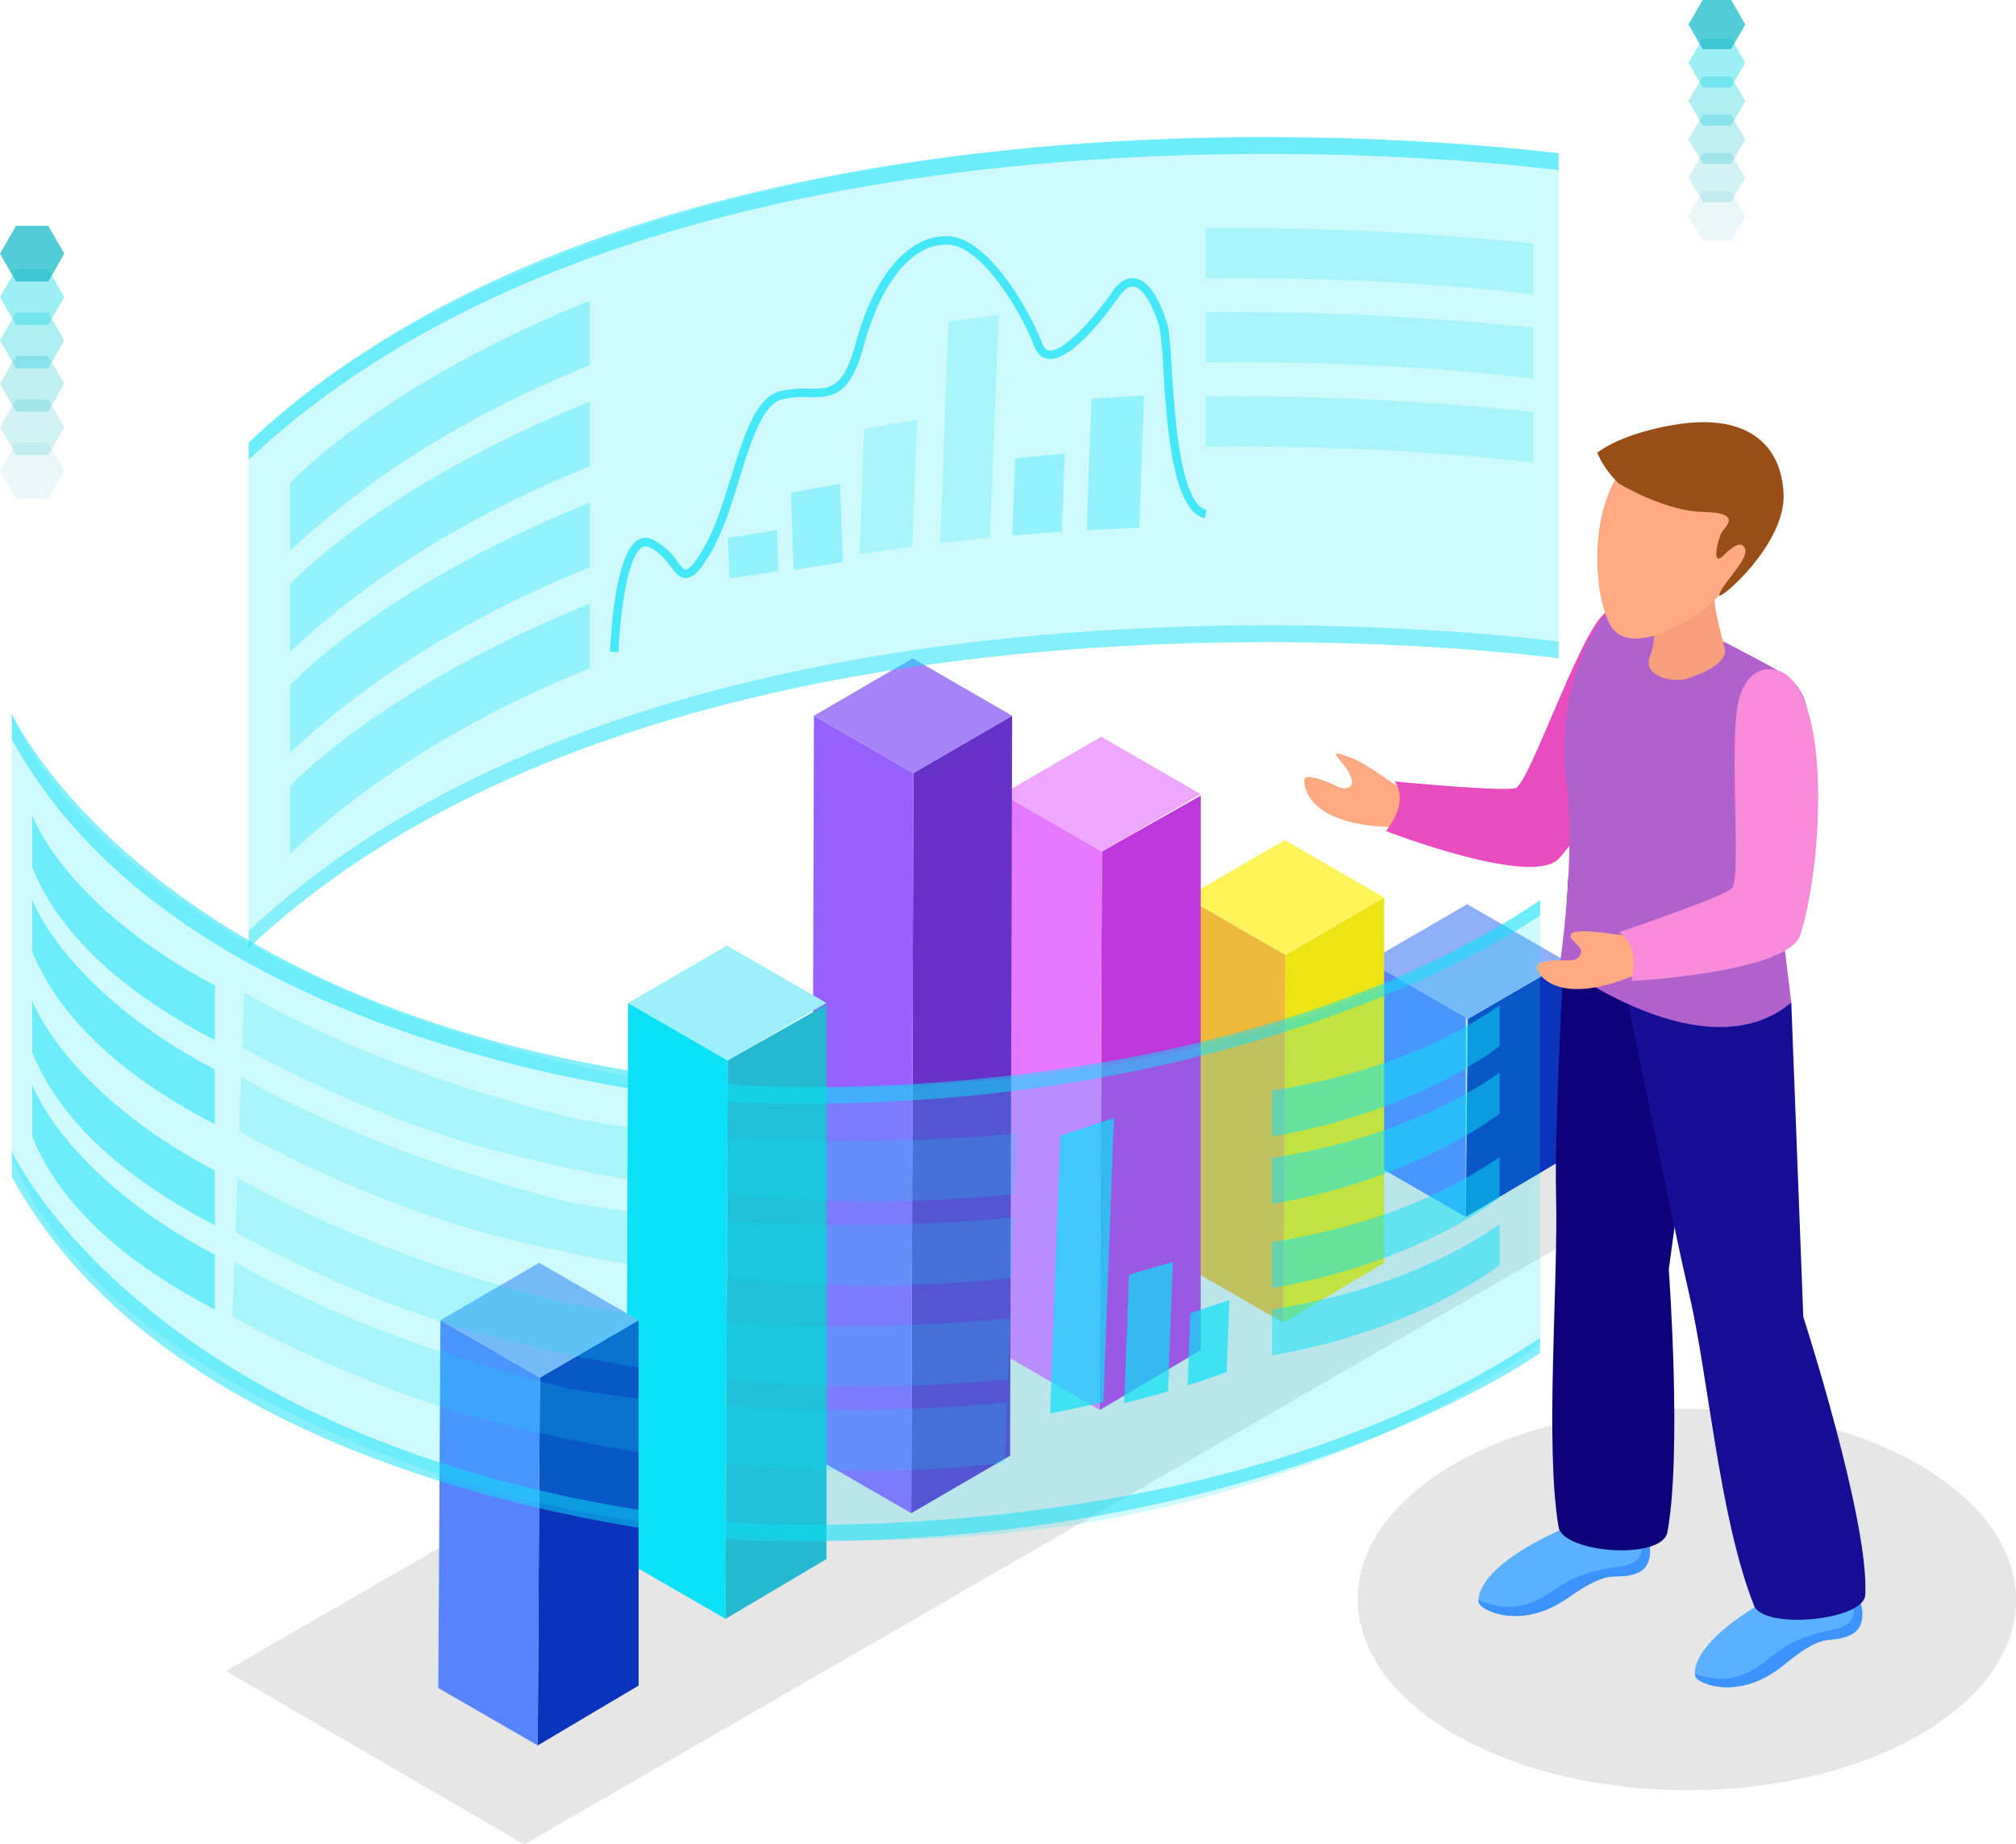 <svg id="_1" data-name="1" xmlns="http://www.w3.org/2000/svg" xmlns:xlink="http://www.w3.org/1999/xlink" width="525" height="480.359" viewBox="0 0 525 480.359">
  <defs>
    <clipPath id="clip-path">
      <rect id="Rectangle_2008" data-name="Rectangle 2008" width="525" height="480.36" fill="none"/>
    </clipPath>
    <clipPath id="clip-path-3">
      <rect id="Rectangle_1943" data-name="Rectangle 1943" width="171.424" height="99.304" fill="none"/>
    </clipPath>
    <clipPath id="clip-path-4">
      <rect id="Rectangle_1945" data-name="Rectangle 1945" width="391.37" height="226.246" fill="none"/>
    </clipPath>
    <clipPath id="clip-path-7">
      <rect id="Rectangle_1950" data-name="Rectangle 1950" width="52.169" height="222.647" fill="none"/>
    </clipPath>
    <clipPath id="clip-path-9">
      <rect id="Rectangle_1947" data-name="Rectangle 1947" width="26.268" height="207.692" fill="none"/>
    </clipPath>
    <clipPath id="clip-path-10">
      <rect id="Rectangle_1948" data-name="Rectangle 1948" width="51.612" height="29.895" fill="none"/>
    </clipPath>
    <clipPath id="clip-path-12">
      <rect id="Rectangle_1952" data-name="Rectangle 1952" width="341.121" height="206.753" fill="none"/>
    </clipPath>
    <clipPath id="clip-path-13">
      <rect id="Rectangle_1953" data-name="Rectangle 1953" width="341.121" height="84.001" fill="none"/>
    </clipPath>
    <clipPath id="clip-path-14">
      <rect id="Rectangle_1954" data-name="Rectangle 1954" width="341.121" height="84.002" fill="none"/>
    </clipPath>
    <clipPath id="clip-path-15">
      <rect id="Rectangle_1955" data-name="Rectangle 1955" width="78.061" height="65.196" fill="none"/>
    </clipPath>
    <clipPath id="clip-path-16">
      <rect id="Rectangle_1956" data-name="Rectangle 1956" width="78.061" height="65.194" fill="none"/>
    </clipPath>
    <clipPath id="clip-path-17">
      <rect id="Rectangle_1957" data-name="Rectangle 1957" width="78.061" height="65.191" fill="none"/>
    </clipPath>
    <clipPath id="clip-path-19">
      <rect id="Rectangle_1959" data-name="Rectangle 1959" width="14.97" height="35.129" fill="none"/>
    </clipPath>
    <clipPath id="clip-path-20">
      <rect id="Rectangle_1960" data-name="Rectangle 1960" width="13.666" height="21.423" fill="none"/>
    </clipPath>
    <clipPath id="clip-path-21">
      <rect id="Rectangle_1961" data-name="Rectangle 1961" width="13.578" height="22.395" fill="none"/>
    </clipPath>
    <clipPath id="clip-path-22">
      <rect id="Rectangle_1962" data-name="Rectangle 1962" width="13.192" height="12.677" fill="none"/>
    </clipPath>
    <clipPath id="clip-path-23">
      <rect id="Rectangle_1963" data-name="Rectangle 1963" width="15.21" height="59.404" fill="none"/>
    </clipPath>
    <clipPath id="clip-path-24">
      <rect id="Rectangle_1964" data-name="Rectangle 1964" width="14.98" height="35.051" fill="none"/>
    </clipPath>
    <clipPath id="clip-path-25">
      <rect id="Rectangle_1965" data-name="Rectangle 1965" width="85.298" height="17.364" fill="none"/>
    </clipPath>
    <clipPath id="clip-path-27">
      <rect id="Rectangle_1967" data-name="Rectangle 1967" width="85.298" height="17.36" fill="none"/>
    </clipPath>
    <clipPath id="clip-path-28">
      <rect id="Rectangle_1968" data-name="Rectangle 1968" width="155.33" height="108.316" fill="none"/>
    </clipPath>
    <clipPath id="clip-path-29">
      <rect id="Rectangle_1976" data-name="Rectangle 1976" width="14.777" height="72.608" fill="none"/>
    </clipPath>
    <clipPath id="clip-path-30">
      <rect id="Rectangle_1969" data-name="Rectangle 1969" width="14.777" height="12.789" fill="none"/>
    </clipPath>
    <clipPath id="clip-path-32">
      <rect id="Rectangle_1971" data-name="Rectangle 1971" width="14.777" height="12.79" fill="none"/>
    </clipPath>
    <clipPath id="clip-path-38">
      <rect id="Rectangle_1985" data-name="Rectangle 1985" width="16.745" height="82.299" fill="none"/>
    </clipPath>
    <clipPath id="clip-path-39">
      <rect id="Rectangle_1978" data-name="Rectangle 1978" width="16.745" height="14.5" fill="none"/>
    </clipPath>
    <clipPath id="clip-path-47">
      <path id="Path_268" data-name="Path 268" d="M258.05,94.471c-4.862,3.647-16.056,21.313-12.719,47.187,2.408,18.646-1.77,46.7-1.77,46.7s37.844,28.751,60.268,9.96l-1.721-14.091c-4.661-38.256,15.806-60.011,0-71.365-1.1-.791-33.4-18.815-42.307-18.815a2.931,2.931,0,0,0-1.746.422" transform="translate(-243.562 -94.049)" fill="none"/>
    </clipPath>
    <linearGradient id="linear-gradient" x1="-2.998" y1="3.708" x2="-2.985" y2="3.708" gradientUnits="objectBoundingBox">
      <stop offset="0" stop-color="#fa5fc8"/>
      <stop offset="1" stop-color="#b161cb"/>
    </linearGradient>
    <clipPath id="clip-path-49">
      <rect id="Rectangle_1989" data-name="Rectangle 1989" width="397.996" height="215.242" fill="none"/>
    </clipPath>
    <clipPath id="clip-path-50">
      <rect id="Rectangle_1990" data-name="Rectangle 1990" width="12.65" height="36.805" fill="none"/>
    </clipPath>
    <clipPath id="clip-path-51">
      <rect id="Rectangle_1991" data-name="Rectangle 1991" width="10.871" height="22.212" fill="none"/>
    </clipPath>
    <clipPath id="clip-path-52">
      <rect id="Rectangle_1992" data-name="Rectangle 1992" width="59.249" height="34.16" fill="none"/>
    </clipPath>
    <clipPath id="clip-path-53">
      <rect id="Rectangle_1993" data-name="Rectangle 1993" width="59.249" height="34.157" fill="none"/>
    </clipPath>
    <clipPath id="clip-path-55">
      <rect id="Rectangle_1995" data-name="Rectangle 1995" width="59.249" height="34.159" fill="none"/>
    </clipPath>
    <clipPath id="clip-path-56">
      <rect id="Rectangle_1996" data-name="Rectangle 1996" width="397.996" height="101.549" fill="none"/>
    </clipPath>
    <clipPath id="clip-path-57">
      <rect id="Rectangle_1997" data-name="Rectangle 1997" width="397.996" height="101.552" fill="none"/>
    </clipPath>
    <clipPath id="clip-path-58">
      <rect id="Rectangle_1998" data-name="Rectangle 1998" width="201.744" height="54.314" fill="none"/>
    </clipPath>
    <clipPath id="clip-path-59">
      <rect id="Rectangle_1999" data-name="Rectangle 1999" width="201.738" height="54.311" fill="none"/>
    </clipPath>
    <clipPath id="clip-path-60">
      <rect id="Rectangle_2000" data-name="Rectangle 2000" width="201.749" height="54.305" fill="none"/>
    </clipPath>
    <clipPath id="clip-path-61">
      <rect id="Rectangle_2001" data-name="Rectangle 2001" width="201.74" height="54.308" fill="none"/>
    </clipPath>
    <clipPath id="clip-path-62">
      <rect id="Rectangle_2002" data-name="Rectangle 2002" width="16.601" height="76.96" fill="none"/>
    </clipPath>
    <clipPath id="clip-path-63">
      <rect id="Rectangle_2003" data-name="Rectangle 2003" width="47.571" height="58.575" fill="none"/>
    </clipPath>
    <clipPath id="clip-path-65">
      <rect id="Rectangle_2005" data-name="Rectangle 2005" width="47.571" height="58.576" fill="none"/>
    </clipPath>
    <clipPath id="clip-path-66">
      <rect id="Rectangle_2006" data-name="Rectangle 2006" width="47.571" height="58.574" fill="none"/>
    </clipPath>
  </defs>
  <g id="Group_2312" data-name="Group 2312" clip-path="url(#clip-path)">
    <g id="Group_2132" data-name="Group 2132">
      <g id="Group_2131" data-name="Group 2131" clip-path="url(#clip-path)">
        <g id="Group_2124" data-name="Group 2124" transform="translate(353.576 366.95)" opacity="0.1">
          <g id="Group_2123" data-name="Group 2123">
            <g id="Group_2122" data-name="Group 2122" clip-path="url(#clip-path-3)">
              <path id="Path_207" data-name="Path 207" d="M377.807,252.124c-4.2-6.406-10.739-12.417-19.667-17.575-20.581-11.878-48.93-16.47-75.49-13.786-16.775,1.694-32.841,6.286-45.755,13.791-14.952,8.683-23.146,19.8-24.642,31.146-1.856,14,6.484,28.376,25.032,39.088,28.159,16.254,70.85,18.876,103.587,7.87a96.285,96.285,0,0,0,17.664-7.87c24.493-14.24,30.889-34.974,19.27-52.664" transform="translate(-212.001 -220.02)"/>
            </g>
          </g>
        </g>
        <g id="Group_2130" data-name="Group 2130" transform="translate(58.829 254.113)" opacity="0.1">
          <g id="Group_2129" data-name="Group 2129">
            <g id="Group_2128" data-name="Group 2128" clip-path="url(#clip-path-4)">
              <g id="Group_2127" data-name="Group 2127">
                <g id="Group_2126" data-name="Group 2126">
                  <g id="Group_2125" data-name="Group 2125" clip-path="url(#clip-path-4)">
                    <path id="Path_208" data-name="Path 208" d="M35.273,333.456l77.7,45.154L426.644,197.517l-77.7-45.152Z" transform="translate(-35.273 -152.364)"/>
                  </g>
                </g>
              </g>
            </g>
          </g>
        </g>
      </g>
    </g>
    <path id="Path_209" data-name="Path 209" d="M255.129,150.161l.01,50.941-26.278,15.576.552-51.564Z" transform="translate(152.835 100.278)" fill="#0a34bc"/>
    <path id="Path_210" data-name="Path 210" d="M239.226,161.891V216.68L213.34,201.734l.55-51.574Z" transform="translate(142.47 100.278)" fill="#5783ff"/>
    <path id="Path_211" data-name="Path 211" d="M265.274,156.142,239.558,171.1,213.67,156.142,239.388,141.2Z" transform="translate(142.69 94.297)" fill="#8fb0f9"/>
    <path id="Path_212" data-name="Path 212" d="M226.641,140.159v95.165l-26.268,15.582.552-95.805Z" transform="translate(133.81 93.599)" fill="#ede416"/>
    <path id="Path_213" data-name="Path 213" d="M211.29,155.1l-.552,95.805-25.886-14.945.552-95.8Z" transform="translate(123.445 93.599)" fill="#edb93b"/>
    <path id="Path_214" data-name="Path 214" d="M236.786,146.146,211.07,161.088l-25.888-14.942L210.9,131.193Z" transform="translate(123.665 87.611)" fill="#fff35a"/>
    <path id="Path_215" data-name="Path 215" d="M198,124.248V268.685l-26.273,15.574.552-145.458Z" transform="translate(114.678 82.973)" fill="#bd37dd"/>
    <path id="Path_216" data-name="Path 216" d="M182.645,138.959l-.552,145.458L156.2,269.47l.547-145.459Z" transform="translate(104.309 82.815)" fill="#e578ff"/>
    <path id="Path_217" data-name="Path 217" d="M208.136,130l-25.711,14.949L156.525,130l25.731-14.947Z" transform="translate(104.528 76.83)" fill="#eea6ff"/>
    <g id="Group_2146" data-name="Group 2146">
      <g id="Group_2145" data-name="Group 2145" clip-path="url(#clip-path)">
        <g id="Group_2144" data-name="Group 2144" transform="translate(211.409 171.452)">
          <g id="Group_2143" data-name="Group 2143">
            <g id="Group_2142" data-name="Group 2142" clip-path="url(#clip-path-7)">
              <g id="Group_2141" data-name="Group 2141" style="mix-blend-mode: normal;isolation: isolate">
                <g id="Group_2140" data-name="Group 2140">
                  <g id="Group_2139" data-name="Group 2139" clip-path="url(#clip-path-7)">
                    <g id="Group_2135" data-name="Group 2135" transform="translate(25.901 14.955)">
                      <g id="Group_2134" data-name="Group 2134">
                        <g id="Group_2133" data-name="Group 2133" clip-path="url(#clip-path-9)">
                          <path id="Path_218" data-name="Path 218" d="M168.557,111.768l-.542,192.748-25.726,14.945.542-192.752Z" transform="translate(-142.289 -111.768)" fill="#6632c9"/>
                        </g>
                      </g>
                    </g>
                    <path id="Path_219" data-name="Path 219" d="M153.2,126.709l-.542,192.752-25.9-14.945.557-192.748Z" transform="translate(-126.759 -96.813)" fill="#9761ff"/>
                    <g id="Group_2138" data-name="Group 2138" transform="translate(0.557)">
                      <g id="Group_2137" data-name="Group 2137">
                        <g id="Group_2136" data-name="Group 2136" clip-path="url(#clip-path-10)">
                          <path id="Path_220" data-name="Path 220" d="M178.706,117.755,152.98,132.7l-25.888-14.942L152.8,102.8Z" transform="translate(-127.094 -102.801)" fill="#a684f7"/>
                        </g>
                      </g>
                    </g>
                  </g>
                </g>
              </g>
            </g>
          </g>
        </g>
      </g>
    </g>
    <path id="Path_221" data-name="Path 221" d="M139.573,156.864V301.3l-26.288,15.582.547-145.463Z" transform="translate(75.652 104.755)" fill="#24b8d1"/>
    <path id="Path_222" data-name="Path 222" d="M124.2,171.572l-.547,145.463L97.763,302.086,98.3,156.629Z" transform="translate(65.287 104.597)" fill="#0be1f7"/>
    <path id="Path_223" data-name="Path 223" d="M149.713,162.613l-25.731,14.944-25.9-14.944,25.726-14.947Z" transform="translate(65.502 98.612)" fill="#9df0f9"/>
    <path id="Path_224" data-name="Path 224" d="M110.233,206.168v95.16L83.965,316.915l.552-95.805Z" transform="translate(56.072 137.68)" fill="#0a34bc"/>
    <path id="Path_225" data-name="Path 225" d="M94.884,221.11l-.552,95.805L68.441,301.97l.552-95.8Z" transform="translate(45.705 137.68)" fill="#5783ff"/>
    <path id="Path_226" data-name="Path 226" d="M120.379,212.155,94.663,227.1,68.772,212.155,94.488,197.2Z" transform="translate(45.926 131.692)" fill="#8fb0f9"/>
    <g id="Group_2253" data-name="Group 2253">
      <g id="Group_2252" data-name="Group 2252" clip-path="url(#clip-path)">
        <g id="Group_2149" data-name="Group 2149" transform="translate(64.761 35.728)" opacity="0.2">
          <g id="Group_2148" data-name="Group 2148">
            <g id="Group_2147" data-name="Group 2147" clip-path="url(#clip-path-12)">
              <path id="Path_227" data-name="Path 227" d="M38.83,228.174V100.914S131.1.109,379.951,25.534V152.791s-227.9-31.133-341.121,75.383" transform="translate(-38.83 -21.422)" fill="#0be1f7"/>
            </g>
          </g>
        </g>
        <g id="Group_2152" data-name="Group 2152" transform="translate(64.761 162.86)" opacity="0.5">
          <g id="Group_2151" data-name="Group 2151">
            <g id="Group_2150" data-name="Group 2150" clip-path="url(#clip-path-13)">
              <path id="Path_228" data-name="Path 228" d="M38.83,177.27v4.38C152.052,75.14,379.951,106.266,379.951,106.266v-4.38S152.052,70.754,38.83,177.27" transform="translate(-38.83 -97.649)" fill="#0be1f7"/>
            </g>
          </g>
        </g>
        <g id="Group_2155" data-name="Group 2155" transform="translate(64.761 35.713)" opacity="0.5">
          <g id="Group_2154" data-name="Group 2154">
            <g id="Group_2153" data-name="Group 2153" clip-path="url(#clip-path-14)">
              <path id="Path_229" data-name="Path 229" d="M38.83,101.033v4.383C152.052-1.1,379.951,30.033,379.951,30.033V25.65S152.052-5.483,38.83,101.033" transform="translate(-38.83 -21.413)" fill="#0be1f7"/>
            </g>
          </g>
        </g>
        <g id="Group_2158" data-name="Group 2158" transform="translate(75.53 78.295)" opacity="0.3">
          <g id="Group_2157" data-name="Group 2157">
            <g id="Group_2156" data-name="Group 2156" clip-path="url(#clip-path-15)">
              <path id="Path_230" data-name="Path 230" d="M45.287,94.486v17.655c22.407-21.086,49.32-36.76,78.06-48.365V46.945c-54.747,22.1-78.06,47.541-78.06,47.541" transform="translate(-45.287 -46.945)" fill="#0be1f7"/>
            </g>
          </g>
        </g>
        <g id="Group_2161" data-name="Group 2161" transform="translate(75.53 104.603)" opacity="0.3">
          <g id="Group_2160" data-name="Group 2160">
            <g id="Group_2159" data-name="Group 2159" clip-path="url(#clip-path-16)">
              <path id="Path_231" data-name="Path 231" d="M45.287,110.258v17.655c22.407-21.083,49.32-36.76,78.06-48.363V62.719c-54.747,22.1-78.06,47.539-78.06,47.539" transform="translate(-45.287 -62.719)" fill="#0be1f7"/>
            </g>
          </g>
        </g>
        <g id="Group_2164" data-name="Group 2164" transform="translate(75.53 130.909)" opacity="0.3">
          <g id="Group_2163" data-name="Group 2163">
            <g id="Group_2162" data-name="Group 2162" clip-path="url(#clip-path-17)">
              <path id="Path_232" data-name="Path 232" d="M45.287,126.034v17.649c22.407-21.084,49.32-36.755,78.06-48.358V78.492c-54.747,22.1-78.06,47.542-78.06,47.542" transform="translate(-45.287 -78.492)" fill="#0be1f7"/>
            </g>
          </g>
        </g>
        <g id="Group_2167" data-name="Group 2167" transform="translate(75.53 157.211)" opacity="0.3">
          <g id="Group_2166" data-name="Group 2166">
            <g id="Group_2165" data-name="Group 2165" clip-path="url(#clip-path-15)">
              <path id="Path_233" data-name="Path 233" d="M45.287,141.805v17.654c22.407-21.084,49.32-36.753,78.06-48.363V94.263c-54.747,22.1-78.06,47.542-78.06,47.542" transform="translate(-45.287 -94.261)" fill="#0be1f7"/>
            </g>
          </g>
        </g>
        <g id="Group_2170" data-name="Group 2170" transform="translate(282.986 102.974)" opacity="0.3">
          <g id="Group_2169" data-name="Group 2169">
            <g id="Group_2168" data-name="Group 2168" clip-path="url(#clip-path-19)">
              <path id="Path_234" data-name="Path 234" d="M169.676,96.871q6.985-.4,13.711-.634l1.261-34.5q-6.745.35-13.716.862Z" transform="translate(-169.676 -61.742)" fill="#0be1f7"/>
            </g>
          </g>
        </g>
        <g id="Group_2173" data-name="Group 2173" transform="translate(263.618 118.069)" opacity="0.3">
          <g id="Group_2172" data-name="Group 2172">
            <g id="Group_2171" data-name="Group 2171" clip-path="url(#clip-path-20)">
              <path id="Path_235" data-name="Path 235" d="M158.063,92.216c4.353-.379,8.668-.705,12.909-.992l.757-20.431c-4.266.405-8.589.862-12.929,1.373Z" transform="translate(-158.063 -70.793)" fill="#0be1f7"/>
            </g>
          </g>
        </g>
        <g id="Group_2176" data-name="Group 2176" transform="translate(205.937 125.999)" opacity="0.3">
          <g id="Group_2175" data-name="Group 2175">
            <g id="Group_2174" data-name="Group 2174" clip-path="url(#clip-path-21)">
              <path id="Path_236" data-name="Path 236" d="M124.254,97.943q6.472-1.063,12.8-1.965l-.787-20.431q-6.339,1.086-12.792,2.343Z" transform="translate(-123.479 -75.548)" fill="#0be1f7"/>
            </g>
          </g>
        </g>
        <g id="Group_2179" data-name="Group 2179" transform="translate(189.538 138.026)" opacity="0.3">
          <g id="Group_2178" data-name="Group 2178">
            <g id="Group_2177" data-name="Group 2177" clip-path="url(#clip-path-22)">
              <path id="Path_237" data-name="Path 237" d="M114.06,95.436c4.3-.679,8.571-1.318,12.777-1.93l-.42-10.747q-6.332,1.018-12.772,2.13Z" transform="translate(-113.645 -82.759)" fill="#0be1f7"/>
            </g>
          </g>
        </g>
        <g id="Group_2182" data-name="Group 2182" transform="translate(244.869 82.028)" opacity="0.2">
          <g id="Group_2181" data-name="Group 2181">
            <g id="Group_2180" data-name="Group 2180" clip-path="url(#clip-path-23)">
              <path id="Path_238" data-name="Path 238" d="M146.821,108.587q6.517-.778,12.924-1.394l2.287-58.01q-6.5.771-13.081,1.726Z" transform="translate(-146.821 -49.183)" fill="#0be1f7"/>
            </g>
          </g>
        </g>
        <g id="Group_2185" data-name="Group 2185" transform="translate(223.829 109.313)" opacity="0.2">
          <g id="Group_2184" data-name="Group 2184">
            <g id="Group_2183" data-name="Group 2183" clip-path="url(#clip-path-24)">
              <path id="Path_239" data-name="Path 239" d="M134.206,100.594q6.92-1.106,13.769-2.01l1.212-33.041q-6.875,1.136-13.779,2.472Z" transform="translate(-134.206 -65.543)" fill="#0be1f7"/>
            </g>
          </g>
        </g>
        <g id="Group_2188" data-name="Group 2188" transform="translate(314.003 59.332)" opacity="0.2">
          <g id="Group_2187" data-name="Group 2187">
            <g id="Group_2186" data-name="Group 2186" clip-path="url(#clip-path-25)">
              <path id="Path_240" data-name="Path 240" d="M188.273,48.766c49.857-.662,85.3,4.173,85.3,4.173V39.674a756.979,756.979,0,0,0-85.3-4.058Z" transform="translate(-188.273 -35.575)" fill="#0be1f7"/>
            </g>
          </g>
        </g>
        <g id="Group_2191" data-name="Group 2191" transform="translate(314.003 81.254)" opacity="0.2">
          <g id="Group_2190" data-name="Group 2190">
            <g id="Group_2189" data-name="Group 2189" clip-path="url(#clip-path-25)">
              <path id="Path_241" data-name="Path 241" d="M188.273,61.915c49.857-.667,85.3,4.168,85.3,4.168V52.818a756.98,756.98,0,0,0-85.3-4.058Z" transform="translate(-188.273 -48.719)" fill="#0be1f7"/>
            </g>
          </g>
        </g>
        <g id="Group_2194" data-name="Group 2194" transform="translate(314.003 103.175)" opacity="0.2">
          <g id="Group_2193" data-name="Group 2193">
            <g id="Group_2192" data-name="Group 2192" clip-path="url(#clip-path-27)">
              <path id="Path_242" data-name="Path 242" d="M188.273,75.054c49.857-.659,85.3,4.171,85.3,4.171V65.961a756.957,756.957,0,0,0-85.3-4.056Z" transform="translate(-188.273 -61.863)" fill="#0be1f7"/>
            </g>
          </g>
        </g>
        <g id="Group_2197" data-name="Group 2197" transform="translate(158.902 61.517)" opacity="0.7">
          <g id="Group_2196" data-name="Group 2196">
            <g id="Group_2195" data-name="Group 2195" clip-path="url(#clip-path-28)">
              <path id="Path_243" data-name="Path 243" d="M97.461,145.2l-2.185-.077c.083-2.56,1.036-25.129,7.095-29.033a3.872,3.872,0,0,1,3.728-.3,16.115,16.115,0,0,1,6.573,5.7c.874,1.146,1.71,2.237,2.3,2.237H115c.625-.04,1.915-1.011,4.538-5.429,2.97-4.993,5.13-11.941,7.213-18.666,3.3-10.626,6.414-20.664,12.63-22.345a26.434,26.434,0,0,1,7.51-.677c5.462.073,9.118.135,12.263-11.59,4.867-18.181,14.048-28.723,24.417-28.1,10.339.575,21,19.468,24.283,28,.547,1.433,1.256,1.676,1.74,1.73,3.669.392,11.019-7.565,16.359-15.205,1.9-2.732,3.948-3.933,6.092-3.564,5.053.877,7.9,10.412,8.419,12.315.455,1.676.7,5.439,1.017,10.647.781,12.545,2.237,35.9,9.126,37.342l-.459,2.15c-8.507-1.795-9.923-24.4-10.862-39.359a82.59,82.59,0,0,0-.932-10.2c-1.331-4.838-3.983-10.262-6.68-10.732-1.246-.227-2.557.685-3.929,2.658-1.975,2.827-12.108,16.953-18.421,16.129-1.114-.135-2.623-.787-3.527-3.12-3.469-9.036-13.594-26.113-22.35-26.6-9.248-.567-17.677,9.645-22.177,26.488-3.582,13.367-8.629,13.272-14.41,13.212a23.787,23.787,0,0,0-6.908.6c-5.043,1.366-8.122,11.284-11.1,20.876-2.13,6.848-4.323,13.921-7.427,19.14-2.712,4.566-4.481,6.386-6.293,6.488-1.755.135-2.894-1.374-4.2-3.09-1.329-1.733-2.965-3.881-5.667-5a1.682,1.682,0,0,0-1.706.12c-4.335,2.784-5.867,20.624-6.1,27.265" transform="translate(-95.277 -36.885)" fill="#0be1f7"/>
            </g>
          </g>
        </g>
        <g id="Group_2221" data-name="Group 2221" transform="translate(439.713)">
          <g id="Group_2220" data-name="Group 2220">
            <g id="Group_2219" data-name="Group 2219" clip-path="url(#clip-path-29)">
              <g id="Group_2200" data-name="Group 2200" opacity="0.6">
                <g id="Group_2199" data-name="Group 2199">
                  <g id="Group_2198" data-name="Group 2198" clip-path="url(#clip-path-30)">
                    <path id="Path_244" data-name="Path 244" d="M267.347,12.79l-3.7-6.394,3.7-6.4h7.388l3.689,6.4-3.689,6.394Z" transform="translate(-263.648 0)" fill="#40ebf4"/>
                  </g>
                </g>
              </g>
              <g id="Group_2203" data-name="Group 2203" transform="translate(0 9.97)" opacity="0.5">
                <g id="Group_2202" data-name="Group 2202">
                  <g id="Group_2201" data-name="Group 2201" clip-path="url(#clip-path-30)">
                    <path id="Path_245" data-name="Path 245" d="M267.347,18.768l-3.7-6.394,3.7-6.4h7.388l3.689,6.4-3.689,6.394Z" transform="translate(-263.648 -5.979)" fill="#39dfe9"/>
                  </g>
                </g>
              </g>
              <g id="Group_2206" data-name="Group 2206" transform="translate(0 19.939)" opacity="0.4">
                <g id="Group_2205" data-name="Group 2205">
                  <g id="Group_2204" data-name="Group 2204" clip-path="url(#clip-path-32)">
                    <path id="Path_246" data-name="Path 246" d="M267.347,24.745l-3.7-6.4,3.7-6.393h7.388l3.689,6.393-3.689,6.4Z" transform="translate(-263.648 -11.954)" fill="#33d4df"/>
                  </g>
                </g>
              </g>
              <g id="Group_2209" data-name="Group 2209" transform="translate(0 29.909)" opacity="0.3">
                <g id="Group_2208" data-name="Group 2208">
                  <g id="Group_2207" data-name="Group 2207" clip-path="url(#clip-path-32)">
                    <path id="Path_247" data-name="Path 247" d="M267.347,30.722l-3.7-6.4,3.7-6.391h7.388l3.689,6.391-3.689,6.4Z" transform="translate(-263.648 -17.933)" fill="#2cc9d5"/>
                  </g>
                </g>
              </g>
              <g id="Group_2212" data-name="Group 2212" transform="translate(0 39.879)" opacity="0.2">
                <g id="Group_2211" data-name="Group 2211">
                  <g id="Group_2210" data-name="Group 2210" clip-path="url(#clip-path-30)">
                    <path id="Path_248" data-name="Path 248" d="M267.347,36.7l-3.7-6.4,3.7-6.391h7.388l3.689,6.391-3.689,6.4Z" transform="translate(-263.648 -23.911)" fill="#25bdca"/>
                  </g>
                </g>
              </g>
              <g id="Group_2215" data-name="Group 2215" transform="translate(0 49.849)" opacity="0.1">
                <g id="Group_2214" data-name="Group 2214">
                  <g id="Group_2213" data-name="Group 2213" clip-path="url(#clip-path-30)">
                    <path id="Path_249" data-name="Path 249" d="M267.347,42.678l-3.7-6.4,3.7-6.389h7.388l3.689,6.389-3.689,6.4Z" transform="translate(-263.648 -29.889)" fill="#1fb2c0"/>
                  </g>
                </g>
              </g>
              <g id="Group_2218" data-name="Group 2218" transform="translate(0 59.819)" opacity="0">
                <g id="Group_2217" data-name="Group 2217">
                  <g id="Group_2216" data-name="Group 2216" clip-path="url(#clip-path-30)">
                    <path id="Path_250" data-name="Path 250" d="M267.347,48.656l-3.7-6.4,3.7-6.388h7.388l3.689,6.388-3.689,6.4Z" transform="translate(-263.648 -35.867)" fill="#18a6b5"/>
                  </g>
                </g>
              </g>
            </g>
          </g>
        </g>
        <g id="Group_2224" data-name="Group 2224" transform="translate(439.713)" opacity="0.5">
          <g id="Group_2223" data-name="Group 2223">
            <g id="Group_2222" data-name="Group 2222" clip-path="url(#clip-path-30)">
              <path id="Path_251" data-name="Path 251" d="M267.347,12.79l-3.7-6.394,3.7-6.4h7.388l3.689,6.4-3.689,6.394Z" transform="translate(-263.648 0)" fill="#18a6b5"/>
            </g>
          </g>
        </g>
        <g id="Group_2248" data-name="Group 2248" transform="translate(0 58.822)">
          <g id="Group_2247" data-name="Group 2247">
            <g id="Group_2246" data-name="Group 2246" clip-path="url(#clip-path-38)">
              <g id="Group_2227" data-name="Group 2227" opacity="0.6">
                <g id="Group_2226" data-name="Group 2226">
                  <g id="Group_2225" data-name="Group 2225" clip-path="url(#clip-path-39)">
                    <path id="Path_252" data-name="Path 252" d="M4.178,49.769,0,42.52l4.178-7.252h8.379l4.188,7.252-4.188,7.248Z" transform="translate(0 -35.269)" fill="#40ebf4"/>
                  </g>
                </g>
              </g>
              <g id="Group_2230" data-name="Group 2230" transform="translate(0 11.299)" opacity="0.5">
                <g id="Group_2229" data-name="Group 2229">
                  <g id="Group_2228" data-name="Group 2228" clip-path="url(#clip-path-39)">
                    <path id="Path_253" data-name="Path 253" d="M4.178,56.544,0,49.3l4.178-7.252h8.379L16.744,49.3l-4.188,7.248Z" transform="translate(0 -42.044)" fill="#39dfe9"/>
                  </g>
                </g>
              </g>
              <g id="Group_2233" data-name="Group 2233" transform="translate(0 22.6)" opacity="0.4">
                <g id="Group_2232" data-name="Group 2232">
                  <g id="Group_2231" data-name="Group 2231" clip-path="url(#clip-path-39)">
                    <path id="Path_254" data-name="Path 254" d="M4.178,63.319,0,56.071,4.178,48.82h8.379l4.188,7.252-4.188,7.248Z" transform="translate(0 -48.82)" fill="#33d4df"/>
                  </g>
                </g>
              </g>
              <g id="Group_2236" data-name="Group 2236" transform="translate(0 33.9)" opacity="0.3">
                <g id="Group_2235" data-name="Group 2235">
                  <g id="Group_2234" data-name="Group 2234" clip-path="url(#clip-path-39)">
                    <path id="Path_255" data-name="Path 255" d="M4.178,70.095,0,62.847l4.178-7.252h8.379l4.188,7.252-4.188,7.248Z" transform="translate(0 -55.595)" fill="#2cc9d5"/>
                  </g>
                </g>
              </g>
              <g id="Group_2239" data-name="Group 2239" transform="translate(0 45.199)" opacity="0.2">
                <g id="Group_2238" data-name="Group 2238">
                  <g id="Group_2237" data-name="Group 2237" clip-path="url(#clip-path-39)">
                    <path id="Path_256" data-name="Path 256" d="M4.178,76.87,0,69.624,4.178,62.37h8.379l4.188,7.253L12.557,76.87Z" transform="translate(0 -62.37)" fill="#25bdca"/>
                  </g>
                </g>
              </g>
              <g id="Group_2242" data-name="Group 2242" transform="translate(0 56.5)" opacity="0.1">
                <g id="Group_2241" data-name="Group 2241">
                  <g id="Group_2240" data-name="Group 2240" clip-path="url(#clip-path-39)">
                    <path id="Path_257" data-name="Path 257" d="M4.178,83.646,0,76.4l4.178-7.253h8.379L16.744,76.4l-4.188,7.247Z" transform="translate(0 -69.146)" fill="#1fb2c0"/>
                  </g>
                </g>
              </g>
              <g id="Group_2245" data-name="Group 2245" transform="translate(0 67.8)" opacity="0">
                <g id="Group_2244" data-name="Group 2244">
                  <g id="Group_2243" data-name="Group 2243" clip-path="url(#clip-path-39)">
                    <path id="Path_258" data-name="Path 258" d="M4.178,90.421,0,83.174l4.178-7.253h8.379l4.188,7.253-4.188,7.247Z" transform="translate(0 -75.921)" fill="#18a6b5"/>
                  </g>
                </g>
              </g>
            </g>
          </g>
        </g>
        <g id="Group_2251" data-name="Group 2251" transform="translate(0 58.822)" opacity="0.5">
          <g id="Group_2250" data-name="Group 2250">
            <g id="Group_2249" data-name="Group 2249" clip-path="url(#clip-path-39)">
              <path id="Path_259" data-name="Path 259" d="M4.178,49.769,0,42.52l4.178-7.252h8.379l4.188,7.252-4.188,7.248Z" transform="translate(0 -35.269)" fill="#18a6b5"/>
            </g>
          </g>
        </g>
        <path id="Path_260" data-name="Path 260" d="M306.936,249.291s4,8.269-1.988,10.847c-6,2.56-6-1.428-17.117,7.7s-21.166,5.287-22.784,3.449c-1.187-1.373-1.3-10.507,23.429-23.052Z" transform="translate(176.734 165.773)" fill="#5bb0ff"/>
        <path id="Path_261" data-name="Path 261" d="M304.92,259.1c-5.986,2.56-5.986-1.426-17.117,7.7s-21.161,5.287-22.774,3.451a2,2,0,0,1-.362-1.134c10.394,3.684,16.023-1.5,20.586-5,4.695-3.619,8.668-5.065,15.8-6.6s4.523-7.038,4.523-7.038a3.218,3.218,0,0,1,1.941-.684c.846,2.518,1.783,7.432-2.6,9.308" transform="translate(176.747 166.812)" fill="#3d93ff"/>
        <path id="Path_262" data-name="Path 262" d="M274.631,240.336s3.327,8.559-2.834,10.657-5.859-1.89-17.674,6.339c-11.795,8.234-21.508,3.617-22.959,1.664-1.1-1.464-.489-10.572,25.144-21.153Z" transform="translate(154.172 158.833)" fill="#5bb0ff"/>
        <path id="Path_263" data-name="Path 263" d="M271.788,249.359c-6.168,2.088-5.854-1.89-17.669,6.339s-21.513,3.619-22.964,1.664a1.843,1.843,0,0,1-.294-1.161c10.085,4.485,16.094-.249,20.923-3.384,4.968-3.229,9.03-4.361,16.261-5.334s5.052-6.665,5.052-6.665a3.212,3.212,0,0,1,2-.532c.63,2.575,1.192,7.552-3.312,9.071" transform="translate(154.171 160.466)" fill="#3d93ff"/>
        <path id="Path_264" data-name="Path 264" d="M246.609,136.488s-3.826,61.617-3.244,84.081-2.942,65,.655,86c1.152,6.783,26.952,8.753,28.334,1.336,3.839-20.6.365-68.437.365-68.437l11.8-86.883s-24.558.777-37.913-16.1" transform="translate(161.863 91.147)" fill="#0e007a"/>
        <path id="Path_265" data-name="Path 265" d="M252.785,149.6s13.2,65.733,18.284,87.5,7.8,58.115,16.882,81.137c2.532,6.421,28.6,3.944,28.985-2.725,1.1-19.086-16.139-72.464-16.139-72.464l-3.127-81.824s-28.438,1.715-44.884-11.626" transform="translate(168.811 99.902)" fill="#160f96"/>
        <path id="Path_266" data-name="Path 266" d="M224.6,136.415s-19.575-.148-20.948-11.648c-.165-1.4.861-1.883,5.355-.284,2.96,1.051,4.593,2.809,6.573,1.439,2.242-1.564-3.216-6.68-1.476-7.7,1.72-1.016,12.4,6.743,12.4,6.743l3.127,1.661.1,10.432Z" transform="translate(135.987 78.89)" fill="#ffaa83"/>
        <path id="Path_267" data-name="Path 267" d="M285.128,98.591s-5.862-8.537-12.542-1.166-18.451,42.137-22.233,44.674c-1.871,1.251-31.695-1.629-31.695-1.629s4.176,4.7-2.238,12.926c0,0,38.1,14.787,45.041,7.128,11.888-13.134,28.271-47.936,23.668-61.932" transform="translate(144.526 63.058)" fill="#e84cbe"/>
      </g>
    </g>
    <g id="Group_2255" data-name="Group 2255" transform="translate(406.214 156.855)">
      <g id="Group_2254" data-name="Group 2254" clip-path="url(#clip-path-47)">
        <rect id="Rectangle_1988" data-name="Rectangle 1988" width="126.534" height="81.688" transform="matrix(0.048, -0.999, 0.999, 0.048, -7.415, 122.784)" fill="url(#linear-gradient)"/>
      </g>
    </g>
    <g id="Group_2311" data-name="Group 2311">
      <g id="Group_2310" data-name="Group 2310" clip-path="url(#clip-path)">
        <path id="Path_269" data-name="Path 269" d="M257.827,95.3s2.292,10.417,0,15.914,6.054,7.268,10.027,5.892c3.953-1.379,10.232-4.121,9.391-7.66s-4.383-15.114-2.086-19.24S257.827,95.3,257.827,95.3" transform="translate(171.915 59.531)" fill="#f79f7c"/>
        <path id="Path_270" data-name="Path 270" d="M283.385,74.184s10.094,6.933,6.87,19.44c-1.78,6.9-8.648,15.31-13.149,18.846s-19.535,12.253-24.245,4.016-5.794-31.7,4.413-42.3,26.111,0,26.111,0" transform="translate(166.551 46.394)" fill="#ffaa83"/>
        <path id="Path_271" data-name="Path 271" d="M255.047,81.9s11.845,7.227,22.065,7.417c10.2.193,5.659,3.8,4.707,5.3-.8,1.273-3,9.425.489,6,1.329-1.311,4.611-4.426,5.594-1.676s-6.484,9.695-6.733,12.053c-.18,1.674,17.332-13.227,16.75-26.381s-9.777-20.916-27.769-18.1c-14.78,2.3-20.751,7.39-20.751,7.39a24.178,24.178,0,0,0,5.649,8.005" transform="translate(166.549 44.026)" fill="#994e17"/>
        <path id="Path_272" data-name="Path 272" d="M216.3,120.733s-9.508-4.978-7.418-2.28,5.879,7.637,8.347,7.637-.929-5.357-.929-5.357" transform="translate(139.295 78.568)" fill="#ffaa83"/>
        <path id="Path_273" data-name="Path 273" d="M263.908,157.51s-17.9,7.9-23.888-2.018c-.724-1.213.015-2.065,4.768-2.458,3.132-.264,5.34.672,6.581-1.384,1.4-2.348-3.474-3.9-2.3-5.539s11.863.185,11.863.185l3.537.223,4.373,9.471Z" transform="translate(160.127 97.117)" fill="#ffaa83"/>
        <path id="Path_274" data-name="Path 274" d="M296.72,106.175c-2.433-1.993-9.41-4.011-12.47,5.447s.494,46-1.915,49.876c-1.2,1.908-29.57,11.54-29.57,11.54s5.741,2.555,3.274,12.694c0,0,40.813-2.171,43.988-12.012,5.439-16.858,8.082-58.193-3.307-67.544" transform="translate(168.798 69.787)" fill="#f98cda"/>
        <g id="Group_2258" data-name="Group 2258" transform="translate(3.078 185.904)" opacity="0.2">
          <g id="Group_2257" data-name="Group 2257">
            <g id="Group_2256" data-name="Group 2256" clip-path="url(#clip-path-49)">
              <path id="Path_275" data-name="Path 275" d="M399.842,160.031V275.615s-99.57,79.955-267.331,39.826c0,0-105.741-25.784-130.666-88.394V111.466S25.231,177.423,159.6,205.408c0,0,143.3,21.873,240.237-45.378" transform="translate(-1.846 -111.466)" fill="#0be1f7"/>
            </g>
          </g>
        </g>
        <g id="Group_2261" data-name="Group 2261" transform="translate(292.778 328.659)" opacity="0.7">
          <g id="Group_2260" data-name="Group 2260">
            <g id="Group_2259" data-name="Group 2259" clip-path="url(#clip-path-50)">
              <path id="Path_276" data-name="Path 276" d="M176.778,200.406l-1.231,33.46q5.937-1.479,11.413-3.1l1.238-33.7Z" transform="translate(-175.547 -197.061)" fill="#0be1f7"/>
            </g>
          </g>
        </g>
        <g id="Group_2264" data-name="Group 2264" transform="translate(309.274 338.612)" opacity="0.7">
          <g id="Group_2263" data-name="Group 2263">
            <g id="Group_2262" data-name="Group 2262" clip-path="url(#clip-path-51)">
              <path id="Path_277" data-name="Path 277" d="M186.136,206.425l-.7,18.816c3.582-1.132,6.933-2.3,10.179-3.486l.694-18.726Z" transform="translate(-185.439 -203.029)" fill="#0be1f7"/>
            </g>
          </g>
        </g>
        <g id="Group_2267" data-name="Group 2267" transform="translate(331.271 261.857)" opacity="0.5">
          <g id="Group_2266" data-name="Group 2266">
            <g id="Group_2265" data-name="Group 2265" clip-path="url(#clip-path-52)">
              <path id="Path_278" data-name="Path 278" d="M198.627,191.167c38.038-6.544,59.249-23.536,59.249-23.536V157.007c-18.161,12.6-39.509,19.051-59.249,22.2Z" transform="translate(-198.627 -157.007)" fill="#0be1f7"/>
            </g>
          </g>
        </g>
        <g id="Group_2270" data-name="Group 2270" transform="translate(331.271 279.394)" opacity="0.5">
          <g id="Group_2269" data-name="Group 2269">
            <g id="Group_2268" data-name="Group 2268" clip-path="url(#clip-path-53)">
              <path id="Path_279" data-name="Path 279" d="M198.627,201.679c38.038-6.544,59.249-23.531,59.249-23.531V167.522c-18.161,12.6-39.509,19.053-59.249,22.205Z" transform="translate(-198.627 -167.522)" fill="#0be1f7"/>
            </g>
          </g>
        </g>
        <g id="Group_2273" data-name="Group 2273" transform="translate(331.271 301.316)" opacity="0.5">
          <g id="Group_2272" data-name="Group 2272">
            <g id="Group_2271" data-name="Group 2271" clip-path="url(#clip-path-53)">
              <path id="Path_280" data-name="Path 280" d="M198.627,214.823c38.038-6.544,59.249-23.536,59.249-23.536V180.666c-18.161,12.6-39.509,19.055-59.249,22.2Z" transform="translate(-198.627 -180.666)" fill="#0be1f7"/>
            </g>
          </g>
        </g>
        <g id="Group_2276" data-name="Group 2276" transform="translate(331.271 318.855)" opacity="0.5">
          <g id="Group_2275" data-name="Group 2275">
            <g id="Group_2274" data-name="Group 2274" clip-path="url(#clip-path-55)">
              <path id="Path_281" data-name="Path 281" d="M198.627,225.342c38.038-6.549,59.249-23.536,59.249-23.536V191.182c-18.161,12.6-39.509,19.056-59.249,22.2Z" transform="translate(-198.627 -191.183)" fill="#0be1f7"/>
            </g>
          </g>
        </g>
        <g id="Group_2279" data-name="Group 2279" transform="translate(3.078 185.904)" opacity="0.5">
          <g id="Group_2278" data-name="Group 2278">
            <g id="Group_2277" data-name="Group 2277" clip-path="url(#clip-path-56)">
              <path id="Path_282" data-name="Path 282" d="M1.846,111.466s37.819,82.308,190.272,96.794c0,0,122.7,8.519,207.725-48.23v3.934s-75,53.513-208.174,48.752c0,0-142.886-8.6-189.823-94.643Z" transform="translate(-1.845 -111.466)" fill="#0be1f7"/>
            </g>
          </g>
        </g>
        <g id="Group_2282" data-name="Group 2282" transform="translate(3.078 299.895)" opacity="0.5">
          <g id="Group_2281" data-name="Group 2281">
            <g id="Group_2280" data-name="Group 2280" clip-path="url(#clip-path-57)">
              <path id="Path_283" data-name="Path 283" d="M1.846,179.814s37.819,82.313,190.272,96.8c0,0,122.7,8.517,207.725-48.235v3.934s-75,53.51-208.174,48.75c0,0-142.886-8.6-189.823-94.645Z" transform="translate(-1.845 -179.814)" fill="#0be1f7"/>
            </g>
          </g>
        </g>
        <g id="Group_2285" data-name="Group 2285" transform="translate(63.075 258.55)" opacity="0.2">
          <g id="Group_2284" data-name="Group 2284">
            <g id="Group_2283" data-name="Group 2283" clip-path="url(#clip-path-58)">
              <path id="Path_284" data-name="Path 284" d="M125.144,187.975c-36.92-9.091-65.191-20.788-86.821-32.951l-.5,14.195a316.921,316.921,0,0,0,59.973,25.316c54.364,15.1,101.841,17.058,141.2,12.9l.574-15.789c-62.77,6.106-114.421-3.669-114.421-3.669" transform="translate(-37.819 -155.024)" fill="#0be1f7"/>
            </g>
          </g>
        </g>
        <g id="Group_2288" data-name="Group 2288" transform="translate(62.284 280.46)" opacity="0.2">
          <g id="Group_2287" data-name="Group 2287">
            <g id="Group_2286" data-name="Group 2286" clip-path="url(#clip-path-59)">
              <path id="Path_285" data-name="Path 285" d="M124.665,201.1c-36.915-9.086-65.186-20.786-86.808-32.942l-.514,14.191a317.2,317.2,0,0,0,59.978,25.316c54.359,15.1,101.833,17.058,141.195,12.9l.567-15.794c-62.766,6.106-114.418-3.674-114.418-3.674" transform="translate(-37.345 -168.161)" fill="#0be1f7"/>
            </g>
          </g>
        </g>
        <g id="Group_2291" data-name="Group 2291" transform="translate(61.331 306.753)" opacity="0.2">
          <g id="Group_2290" data-name="Group 2290">
            <g id="Group_2289" data-name="Group 2289" clip-path="url(#clip-path-60)">
              <path id="Path_286" data-name="Path 286" d="M124.094,216.868c-36.915-9.091-65.186-20.791-86.808-32.942l-.512,14.188a317.37,317.37,0,0,0,59.973,25.314c54.362,15.1,101.846,17.058,141.2,12.9l.572-15.794c-62.773,6.111-114.43-3.669-114.43-3.669" transform="translate(-36.773 -183.926)" fill="#0be1f7"/>
            </g>
          </g>
        </g>
        <g id="Group_2294" data-name="Group 2294" transform="translate(60.539 328.659)" opacity="0.2">
          <g id="Group_2293" data-name="Group 2293">
            <g id="Group_2292" data-name="Group 2292" clip-path="url(#clip-path-61)">
              <path id="Path_287" data-name="Path 287" d="M123.619,230c-36.915-9.091-65.186-20.786-86.808-32.942L36.3,211.252a317.448,317.448,0,0,0,59.973,25.316c54.362,15.1,101.841,17.05,141.2,12.9l.562-15.8C175.276,239.778,123.619,230,123.619,230" transform="translate(-36.299 -197.061)" fill="#0be1f7"/>
            </g>
          </g>
        </g>
        <g id="Group_2297" data-name="Group 2297" transform="translate(273.478 291.172)" opacity="0.7">
          <g id="Group_2296" data-name="Group 2296">
            <g id="Group_2295" data-name="Group 2295" clip-path="url(#clip-path-62)">
              <path id="Path_288" data-name="Path 288" d="M166.637,179.239l-2.663,72.306c4.765-.919,9.371-1.931,13.883-2.975l2.72-73.986Z" transform="translate(-163.976 -174.584)" fill="#0be1f7"/>
            </g>
          </g>
        </g>
        <g id="Group_2300" data-name="Group 2300" transform="translate(8.37 212.325)" opacity="0.5">
          <g id="Group_2299" data-name="Group 2299">
            <g id="Group_2298" data-name="Group 2298" clip-path="url(#clip-path-63)">
              <path id="Path_289" data-name="Path 289" d="M5.018,127.308v13.456c8.072,20.289,28.2,35.066,47.571,45.119v-14.24c-39.167-20.7-47.571-44.335-47.571-44.335" transform="translate(-5.019 -127.308)" fill="#0be1f7"/>
            </g>
          </g>
        </g>
        <g id="Group_2303" data-name="Group 2303" transform="translate(8.37 234.247)" opacity="0.5">
          <g id="Group_2302" data-name="Group 2302">
            <g id="Group_2301" data-name="Group 2301" clip-path="url(#clip-path-63)">
              <path id="Path_290" data-name="Path 290" d="M5.018,140.452v13.456c8.072,20.287,28.2,35.071,47.571,45.119V184.786C13.422,164.091,5.018,140.452,5.018,140.452" transform="translate(-5.019 -140.452)" fill="#0be1f7"/>
            </g>
          </g>
        </g>
        <g id="Group_2306" data-name="Group 2306" transform="translate(8.37 260.553)" opacity="0.5">
          <g id="Group_2305" data-name="Group 2305">
            <g id="Group_2304" data-name="Group 2304" clip-path="url(#clip-path-65)">
              <path id="Path_291" data-name="Path 291" d="M5.018,156.225v13.456c8.072,20.284,28.2,35.066,47.571,45.119V200.559c-39.167-20.7-47.571-44.334-47.571-44.334" transform="translate(-5.019 -156.225)" fill="#0be1f7"/>
            </g>
          </g>
        </g>
        <g id="Group_2309" data-name="Group 2309" transform="translate(8.37 282.476)" opacity="0.5">
          <g id="Group_2308" data-name="Group 2308">
            <g id="Group_2307" data-name="Group 2307" clip-path="url(#clip-path-66)">
              <path id="Path_292" data-name="Path 292" d="M5.018,169.37v13.456c8.072,20.287,28.2,35.066,47.571,45.119V213.7C13.422,193,5.018,169.37,5.018,169.37" transform="translate(-5.019 -169.37)" fill="#0be1f7"/>
            </g>
          </g>
        </g>
      </g>
    </g>
  </g>
</svg>
